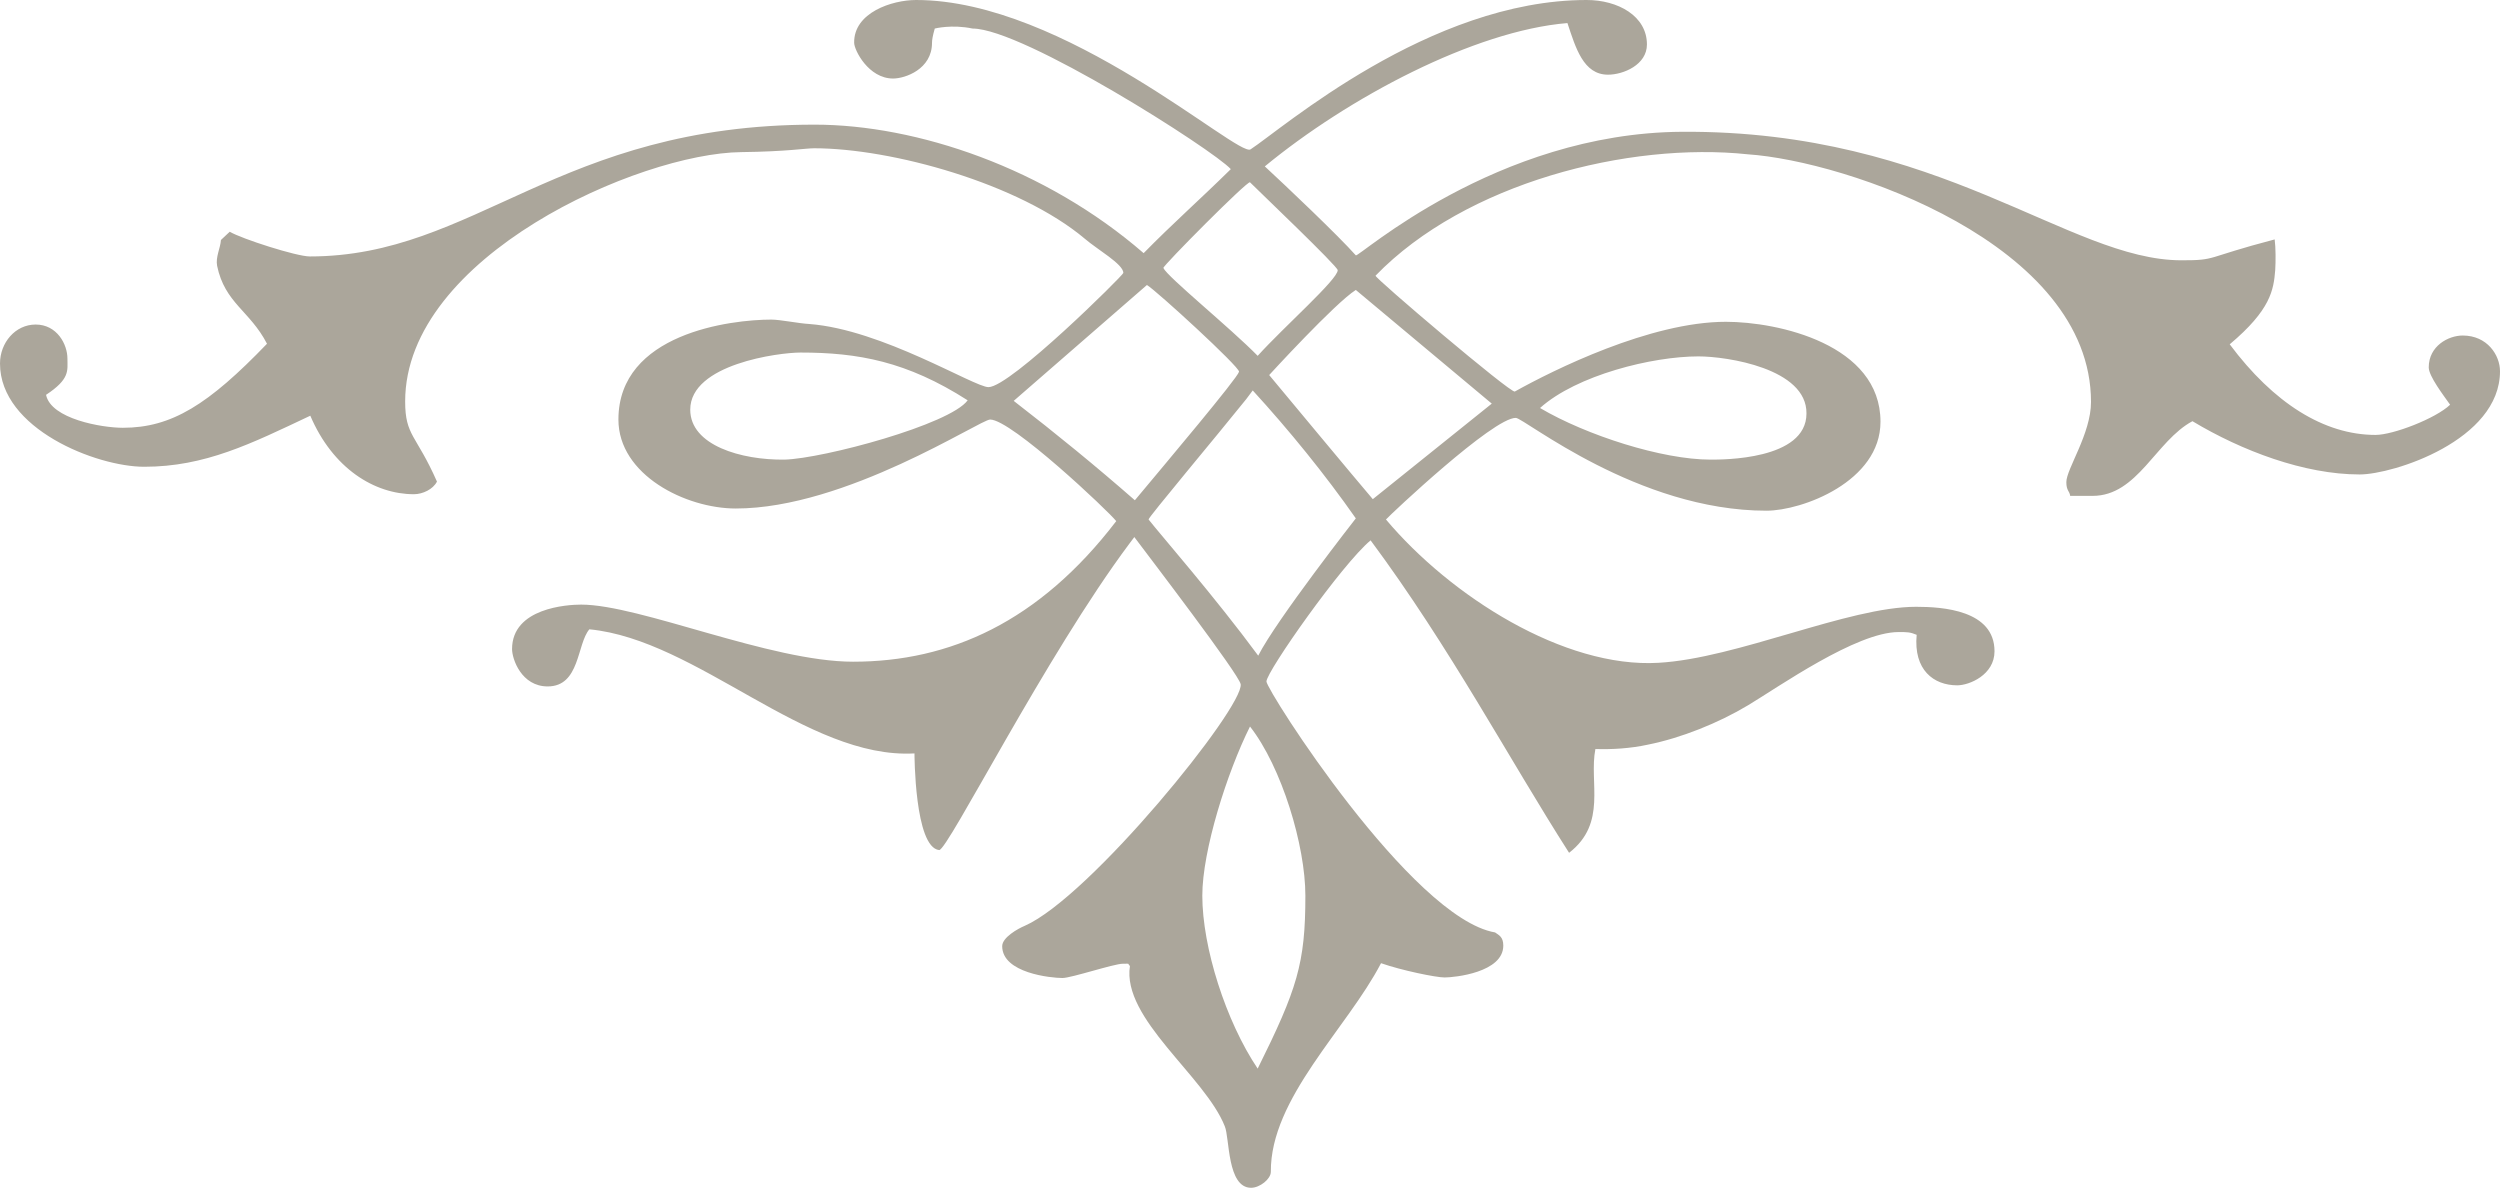 <svg xmlns="http://www.w3.org/2000/svg" width="221" height="105" viewBox="0 0 221 105" fill="none"><path fill-rule="evenodd" clip-rule="evenodd" d="M70.759 31.165C68.869 31.165 61.017 32.184 61.017 36.214C61.017 39.369 65.525 40.68 69.353 40.631C72.794 40.534 83.99 37.524 85.541 35.388C80.161 31.942 75.848 31.165 70.759 31.165ZM101.389 25.194L89.612 35.437C93.44 38.398 96.881 41.214 100.322 44.223C103.279 40.68 109.337 33.495 109.531 32.864C109.628 32.476 102.212 25.68 101.389 25.194ZM150.144 31.505C146.073 31.505 139.385 33.155 136.138 36.068C140.257 38.495 146.946 40.631 151.211 40.631C152.228 40.631 159.692 40.68 159.692 36.553C159.74 32.573 152.664 31.505 150.144 31.505ZM119.854 25.631C118.012 26.796 112.196 33.155 112.196 33.155C113.166 34.32 119.902 42.427 121.356 44.126L131.873 35.68L119.854 25.631ZM110.5 16.116C110.306 15.922 102.746 23.544 102.843 23.689C103.182 24.466 108.755 28.981 111.179 31.456C113.505 28.884 118.254 24.709 118.254 23.884C118.254 23.544 111.275 16.893 110.5 16.116ZM110.161 35.291C107.592 38.495 101.437 45.825 101.534 45.922C102.6 47.282 107.398 52.767 111.227 57.961C112.826 54.806 119.854 45.825 119.854 45.825C117.14 41.942 113.941 38.01 110.742 34.515L110.161 35.291ZM110.5 64.223C108.464 68.301 106.284 75.194 106.284 79.175C106.284 83.738 108.368 90.291 111.179 94.466C114.668 87.427 115.395 85.194 115.395 79.175C115.395 74.757 113.311 67.816 110.5 64.223ZM80.985 0C94.119 0 109.434 13.932 110.548 13.204C113.311 11.408 126.348 0 140.257 0C143.02 0 145.589 1.408 145.589 3.932C145.589 5.728 143.505 6.602 142.148 6.602C139.967 6.602 139.288 4.223 138.561 2.039C130.322 2.718 119.175 8.641 111.809 14.709C113.699 16.456 118.303 20.825 119.854 22.573C120.048 22.816 132.212 11.748 148.69 11.65C171.614 11.505 182.858 23.01 192.842 23.01C196.041 23.01 194.78 22.816 201.081 21.165C201.178 21.893 201.178 23.107 201.129 23.884C200.984 25.631 200.742 27.379 197.107 30.437C200.984 35.631 205.443 38.447 209.998 38.447C211.549 38.447 215.33 36.99 216.59 35.777C216.008 34.952 214.7 33.252 214.7 32.476C214.7 30.582 216.444 29.66 217.704 29.66C219.885 29.66 221 31.408 221 32.816C221 38.932 211.549 41.942 208.593 41.942C203.698 41.942 198.173 39.854 193.811 37.233C190.564 38.981 188.965 43.835 184.991 43.835H183.003C182.955 43.398 182.664 43.398 182.664 42.621C182.664 41.456 184.845 38.349 184.845 35.534C184.845 21.553 163.181 14.223 154.506 13.641C143.989 12.524 129.547 16.165 121.598 24.369C121.453 24.515 133.569 34.806 133.909 34.612C137.301 32.718 145.879 28.447 152.568 28.447C157.172 28.447 166.235 30.437 166.235 37.282C166.235 42.573 159.304 45.146 156.154 45.146C144.765 45.146 134.781 36.99 134.005 36.942C132.018 36.893 122.907 45.485 122.519 45.922C128.238 52.718 138.27 59.078 146.606 58.592C153.537 58.204 163.375 53.641 169.385 53.641C171.711 53.641 176.315 53.932 176.315 57.573C176.315 59.66 174.086 60.583 173.02 60.583C170.936 60.583 169.143 59.223 169.433 56.117C168.852 55.874 168.609 55.874 167.834 55.874C164.102 55.874 157.22 60.728 154.555 62.33C151.889 63.932 148.593 65.243 145.686 65.825C144.135 66.165 142.487 66.262 141.033 66.214C140.451 69.175 142.099 72.767 138.707 75.388C133.424 67.136 128.19 57.233 121.162 47.767C118.642 49.854 111.954 59.369 111.954 60.243C111.954 61.019 124.797 81.165 132.164 82.427C132.503 82.67 132.891 82.816 132.891 83.592C132.891 85.971 128.577 86.408 127.705 86.408C126.93 86.408 123.876 85.777 122.083 85.146C119.078 90.922 112.293 97.087 112.342 103.592C112.342 104.223 111.372 105 110.597 105C108.464 105 108.707 100.583 108.271 99.563C106.526 95.146 99.159 90.049 99.886 85.388C99.595 85.146 100.032 85.194 99.256 85.194C98.481 85.194 94.7 86.456 93.925 86.456C92.907 86.456 88.594 86.019 88.594 83.641C88.594 82.864 89.999 82.087 90.581 81.845C96.348 79.32 109.967 62.524 109.676 60.485C109.531 59.612 101.582 49.223 100.274 47.476L99.838 48.058C92.471 57.913 83.747 75.243 83.02 75.146C80.84 74.903 80.84 66.602 80.84 66.602C71.292 67.136 61.647 56.553 52.1 55.631C50.985 56.942 51.276 60.68 48.416 60.68C46.09 60.68 45.266 58.252 45.266 57.379C45.266 53.738 50.161 53.447 51.373 53.447C56.559 53.447 68.093 58.495 75.411 58.495C83.941 58.495 91.841 55 98.675 46.068C97.996 45.194 89.418 37.087 87.528 37.087C86.655 37.087 74.781 44.952 65.04 44.952C60.63 44.952 54.668 41.99 54.668 37.087C54.668 29.466 64.604 28.252 68.19 28.252C68.966 28.252 70.613 28.592 71.534 28.641C77.98 29.126 86.122 34.223 87.382 34.223C89.321 34.223 99.305 24.32 99.305 24.126C99.305 23.349 96.978 22.039 95.912 21.116C90.096 16.214 78.804 13.107 71.97 13.107C71.195 13.107 69.596 13.398 65.525 13.447C56.51 13.544 35.816 22.67 35.816 35.485C35.816 38.544 36.785 38.398 38.627 42.573C38.287 43.252 37.366 43.689 36.591 43.689C33.102 43.689 29.418 41.408 27.431 36.748C22.197 39.223 18.126 41.262 12.746 41.262C8.53 41.262 0 37.913 0 32.136C0 30.291 1.357 28.689 3.15 28.689C5.04 28.689 5.961 30.437 5.961 31.699C5.961 32.767 6.204 33.495 4.071 34.903C4.507 37.039 9.014 37.816 10.856 37.816C15.169 37.816 18.417 35.777 23.602 30.388C22.1 27.476 19.871 26.796 19.192 23.495C19.047 22.718 19.483 21.942 19.531 21.214L20.307 20.485C21.373 21.116 26.22 22.67 27.383 22.67C42.019 22.67 49.337 11.019 72.019 11.019C81.033 11.019 92.423 14.854 101.098 22.379C103.666 19.757 105.993 17.718 108.804 14.951C107.253 13.252 90.436 2.524 85.977 2.524C84.135 2.136 82.633 2.524 82.633 2.524C82.439 3.204 82.39 3.544 82.39 3.786C82.39 6.117 80.016 6.942 78.949 6.942C76.768 6.942 75.508 4.417 75.508 3.786C75.46 1.117 78.852 0 80.985 0Z" fill="#ABA69B"></path></svg>